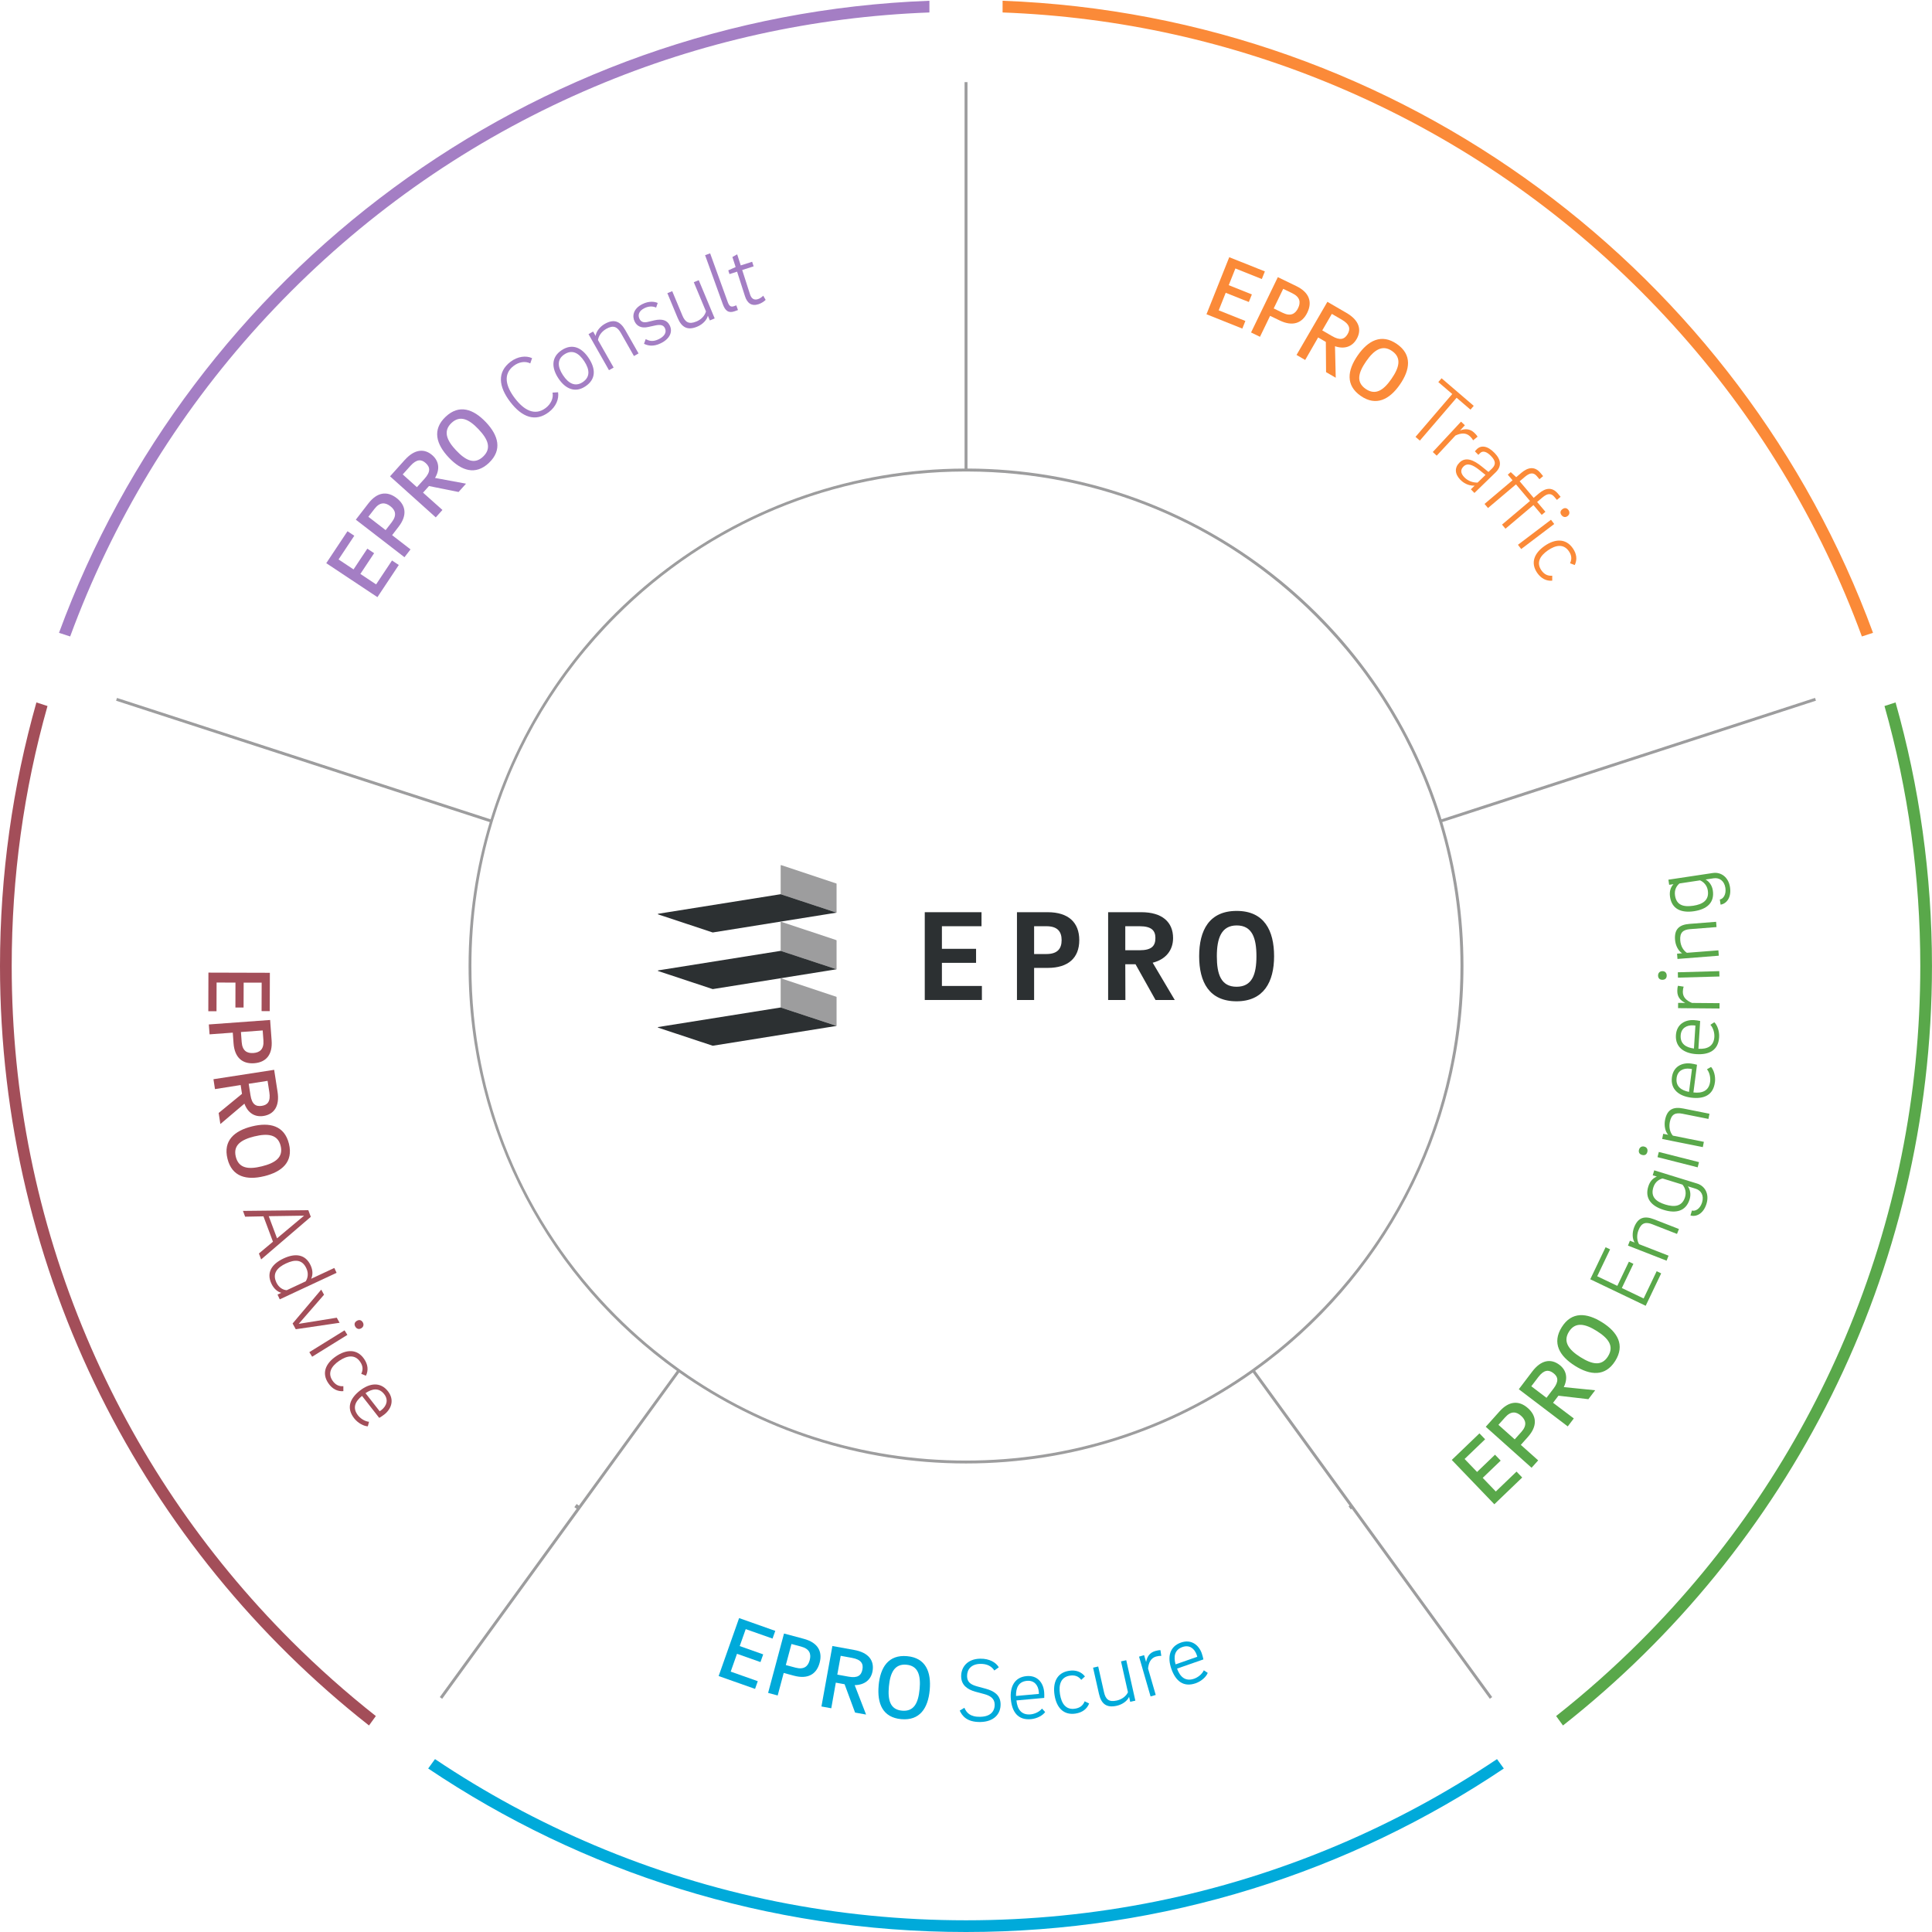 <?xml version="1.0" encoding="UTF-8"?>
<svg id="Ebene_1" data-name="Ebene 1" xmlns="http://www.w3.org/2000/svg" viewBox="0 0 660.08 660.08">
  <defs>
    <style>
      .cls-1 {
        fill: none;
      }

      .cls-2 {
        fill: #9d9d9e;
      }

      .cls-3 {
        fill: #a34e59;
      }

      .cls-4 {
        fill: #00aada;
      }

      .cls-5 {
        fill: #fb8a38;
      }

      .cls-6 {
        fill: #a47ec4;
      }

      .cls-7 {
        fill: #59a84a;
      }

      .cls-8 {
        fill: #2c3032;
      }
    </style>
  </defs>
  <path class="cls-1" d="M350.87,574.26c-2.91.26-3.8,2.43-3.74,5.17l7.83-.71c.01-.19-.01-.5-.03-.68-.21-2.35-1.61-4-4.05-3.78Z"/>
  <path class="cls-1" d="M404.01,562.71c-2.76.96-3.1,3.29-2.37,5.93l7.42-2.59c-.03-.19-.13-.48-.2-.66-.78-2.23-2.53-3.49-4.85-2.68Z"/>
  <path class="cls-1" d="M574.21,353.75c-.19,2.91,1.82,4.13,4.54,4.49l.5-7.84c-.18-.04-.49-.06-.68-.07-2.35-.15-4.2.98-4.36,3.43Z"/>
  <path class="cls-1" d="M572.83,368.28c-.38,2.9,1.55,4.24,4.24,4.78l1.01-7.79c-.18-.05-.49-.09-.67-.12-2.34-.3-4.26.7-4.57,3.14Z"/>
  <path class="cls-1" d="M530.67,469.1c-1.58-1.2-3.19-1.14-5.13,1.41l-2.37,3.12,5.19,3.94,2.37-3.12c1.93-2.55,1.59-4.1-.07-5.35Z"/>
  <path class="cls-1" d="M545.55,454.75c-3.97-2.5-7.33-3.22-9.5.23-2.15,3.42-.08,6.19,3.89,8.69,3.94,2.48,7.25,3.24,9.43-.23,2.22-3.52.12-6.2-3.82-8.68Z"/>
  <path class="cls-1" d="M568.02,402.63c-1.05.26-2.53,1.04-3.15,3.06-1,3.23.94,4.87,4.11,5.85,3,.92,5.71.76,6.72-2.51.52-1.69.03-3.24-.88-4.3l-6.8-2.1Z"/>
  <path class="cls-1" d="M303.69,576.16c-.43,4.64.39,7.93,4.47,8.3,4.14.38,5.58-2.7,6.01-7.34.43-4.67-.45-8-4.5-8.37-4.02-.37-5.55,2.73-5.99,7.4Z"/>
  <polygon class="cls-1" points="103.89 415.34 91.82 415.52 94.65 423.08 103.89 415.34"/>
  <path class="cls-1" d="M86.57,359.76c2.2-.16,3.64-1.29,3.42-4.3l-.25-3.41-7.43.54.25,3.41c.22,3,1.81,3.92,4.01,3.76Z"/>
  <path class="cls-1" d="M104.45,437.77c.59-.93,1.11-2.54.22-4.45-1.45-3.1-3.96-3.05-6.97-1.65-2.93,1.37-4.73,3.37-3.31,6.41.85,1.83,2.29,2.63,3.57,2.72l6.5-3.04Z"/>
  <path class="cls-1" d="M89.46,398.48c4.55-1.12,7.41-3.04,6.43-6.99-.97-3.92-4.4-4.35-8.95-3.23-4.52,1.11-7.36,2.96-6.38,6.95,1,4.04,4.38,4.39,8.9,3.28Z"/>
  <path class="cls-1" d="M276.64,567.21c.57-2.13-.03-3.87-2.94-4.64l-3.3-.88-1.93,7.2,3.3.88c2.91.78,4.29-.43,4.86-2.56Z"/>
  <path class="cls-1" d="M291.08,566.42l-3.85-.7-1.16,6.42,3.85.7c3.15.57,4.37-.44,4.74-2.49.35-1.96-.43-3.36-3.58-3.93Z"/>
  <path class="cls-1" d="M443.49,105.29c.96-1.98.7-3.8-2.01-5.11l-3.08-1.49-3.25,6.71,3.07,1.49c2.71,1.31,4.3.39,5.26-1.59Z"/>
  <path class="cls-1" d="M466.57,132.86c3.42,2.37,6.19.4,8.84-3.43,2.67-3.85,3.54-7.18.2-9.5-3.32-2.3-6.18-.36-8.85,3.5-2.66,3.83-3.56,7.09-.19,9.43Z"/>
  <path class="cls-1" d="M460.44,114.12c1-1.72.74-3.31-2.03-4.91l-3.38-1.96-3.27,5.64,3.38,1.96c2.77,1.61,4.26,1.07,5.3-.73Z"/>
  <path class="cls-1" d="M580.83,300.78l-7.03,1.06c-.84.69-1.83,2.03-1.52,4.12.5,3.35,2.96,3.98,6.24,3.49,3.1-.47,5.48-1.8,4.97-5.18-.26-1.75-1.38-2.93-2.66-3.49Z"/>
  <path class="cls-1" d="M507.52,162.25l-2.17-1.74c-2.21-1.75-4.01-2.43-5.3-1.18-1.11,1.08-1.11,2.33.23,3.71,1.34,1.38,3.11,1.87,4.54,1.82l2.7-2.62Z"/>
  <path class="cls-1" d="M362.71,321.2c0-2.84-1.33-4.75-5.19-4.75h-4.21v9.5h4.21c3.86,0,5.19-1.86,5.19-4.75Z"/>
  <path class="cls-1" d="M168.22,281.17c-4.7,15.65-7.14,32.07-7.14,48.87,0,45.13,17.57,87.56,49.49,119.47,6.65,6.65,13.76,12.67,21.26,18.04.27.19.54.39.81.59,28.3,20.05,62.02,30.86,97.41,30.86s69.11-10.81,97.41-30.86c.27-.19.54-.39.81-.59,7.49-5.38,14.61-11.39,21.26-18.04,31.91-31.91,49.49-74.34,49.49-119.47,0-16.8-2.44-33.22-7.14-48.87-.1-.32-.2-.64-.29-.96-7.99-26.02-22.26-49.86-42.05-69.65-31.79-31.79-74.03-49.35-118.97-49.48-.17,0-.33,0-.5,0s-.33,0-.5,0c-44.94.13-87.18,17.69-118.97,49.48-19.79,19.79-34.06,43.63-42.05,69.65-.1.32-.2.64-.29.96ZM285.82,350.51l-19.09-6.3v-9.99s19.01,6.33,19.01,6.33c.05.02.08.06.08.11v9.85ZM422.52,311.22c9.41,0,12.78,6.7,12.78,15.48s-3.55,15.4-12.82,15.4-12.78-6.61-12.78-15.4,3.37-15.48,12.82-15.48ZM378.6,311.66h11.36c7.1,0,10.83,3.37,10.83,8.83,0,4.13-2.44,7.28-6.97,8.43l7.54,12.73h-6.57l-6.83-12.2h-3.5l.04,12.2h-5.9v-29.99ZM347.45,311.66h10.51c7.01,0,10.78,3.42,10.78,9.54s-3.77,9.49-10.78,9.49h-4.65v10.96h-5.86v-29.99ZM315.95,311.66h19.39v4.79h-13.53v7.72h11.67v4.79h-11.67v7.9h13.66v4.79h-19.52v-29.99ZM224.87,312.19l41.86-6.68v-9.82c-.01-.08.07-.14.15-.12l18.86,6.28c.05.02.08.06.08.11v9.85l-42.28,6.77s-.05,0-.08-.01l-18.6-6.16c-.12-.03-.11-.2.01-.22ZM224.87,331.54l41.86-6.68v-9.99s19.01,6.33,19.01,6.33c.05.02.08.06.08.11v9.85l-42.28,6.77s-.05,0-.08-.01l-18.6-6.16c-.12-.03-.11-.2.01-.22ZM224.87,350.89l41.86-6.68,19.09,6.3-42.28,6.77s-.05,0-.08-.01l-18.6-6.16c-.12-.04-.11-.21.01-.22Z"/>
  <path class="cls-1" d="M422.48,337.13c5.32,0,6.79-4.26,6.79-10.43s-1.46-10.52-6.74-10.52-6.79,4.3-6.79,10.52,1.33,10.43,6.74,10.43Z"/>
  <path class="cls-1" d="M394.75,320.49c0-2.49-1.24-4.04-5.41-4.04h-4.88v8.21h4.88c4.17,0,5.41-1.51,5.41-4.17Z"/>
  <path class="cls-1" d="M89.47,377.81c1.96-.3,3.03-1.51,2.55-4.67l-.6-3.87-6.44,1,.6,3.87c.49,3.16,1.84,3.99,3.9,3.67Z"/>
  <path class="cls-1" d="M165.05,156.01c3.02-2.86,1.65-5.97-1.55-9.35-3.23-3.4-6.3-4.94-9.26-2.14-2.93,2.78-1.61,5.98,1.62,9.38,3.2,3.38,6.22,4.93,9.19,2.11Z"/>
  <path class="cls-1" d="M140.21,159.18l-2.62,2.91,4.85,4.36,2.62-2.91c2.14-2.38,1.92-3.95.37-5.34-1.48-1.33-3.09-1.4-5.22.98Z"/>
  <path class="cls-1" d="M192.82,121.07c-2.57,1.69-2.36,4.27-.5,7.09,1.88,2.85,4.18,4.09,6.72,2.42,2.67-1.76,2.42-4.34.56-7.17-1.88-2.85-4.14-4.08-6.78-2.34Z"/>
  <path class="cls-1" d="M519.7,483.73c-1.64-1.47-3.46-1.72-5.47.52l-2.28,2.55,5.56,4.97,2.28-2.55c2.01-2.25,1.56-4.02-.09-5.49Z"/>
  <path class="cls-1" d="M127.94,173.87l-2.09,2.7,5.9,4.56,2.09-2.7c1.84-2.38,1.26-4.13-.48-5.47s-3.58-1.47-5.42.92Z"/>
  <path class="cls-1" d="M124.88,475.97l4.84,6.19c.17-.09.41-.28.56-.4,1.86-1.45,2.49-3.52.98-5.46-1.8-2.3-4.11-1.87-6.38-.34Z"/>
  <path class="cls-2" d="M167.6,279.92l-127.63-41.47-.31.95,127.66,41.48c-4.7,15.57-7.23,32.07-7.23,49.16,0,57.02,28.08,107.48,71.17,138.31l-33.47,46.06c-.26-.19-.52-.38-.78-.56l-.78,1.07c.26.19.52.37.78.56l-46.75,64.34.81.59,80.99-111.48c27.69,19.57,61.49,31.07,97.98,31.07s70.29-11.5,97.98-31.07l33.04,45.48c-.11.08-.21.16-.32.23l.77,1.06c.11-.08.22-.15.32-.23l47.18,64.93.81-.59-80.99-111.47c43.09-30.83,71.17-81.29,71.17-138.31,0-17.1-2.54-33.6-7.23-49.16l127.66-41.48-.31-.95-127.63,41.47c-21.34-69.25-85.74-119.61-161.94-119.83V28.06h-1v132.03c-76.2.22-140.6,50.58-161.94,119.83ZM329.54,161.09c.17,0,.33,0,.5,0s.33,0,.5,0c44.94.13,87.18,17.69,118.97,49.48,19.79,19.79,34.06,43.63,42.05,69.65.1.32.2.64.29.96,4.7,15.65,7.14,32.07,7.14,48.87,0,45.13-17.57,87.56-49.49,119.47-6.65,6.65-13.76,12.67-21.26,18.04-.27.19-.54.39-.81.59-28.3,20.05-62.02,30.86-97.41,30.86s-69.11-10.81-97.41-30.86c-.27-.19-.54-.39-.81-.59-7.49-5.38-14.61-11.39-21.26-18.04-31.91-31.91-49.49-74.34-49.49-119.47,0-16.8,2.44-33.22,7.14-48.87.1-.32.2-.64.29-.96,7.99-26.02,22.26-49.86,42.05-69.65,31.79-31.79,74.03-49.35,118.97-49.48Z"/>
  <path class="cls-5" d="M560.59,99.49c29.94,29.94,53.45,64.81,69.88,103.64,2,4.74,3.88,9.51,5.65,14.32l3.81-1.24C594.92,93.74,479.38,5.36,342.54.26v4c39.6,1.48,78.03,9.98,114.41,25.36,38.82,16.42,73.69,39.93,103.64,69.87Z"/>
  <path class="cls-6" d="M29.62,203.13c16.42-38.82,39.93-73.69,69.87-103.64,29.94-29.94,64.81-53.45,103.64-69.87,36.38-15.39,74.81-23.88,114.41-25.36V.26C180.7,5.36,65.16,93.74,20.16,216.21l3.81,1.24c1.77-4.8,3.65-9.58,5.65-14.32Z"/>
  <path class="cls-3" d="M29.62,456.95c-17-40.19-25.62-82.89-25.62-126.91,0-30.36,4.11-60.1,12.23-88.82l-3.79-1.23C4.34,268.61,0,298.82,0,330.04,0,435.32,49.3,529.09,126.07,589.52l2.34-3.22c-10.08-7.95-19.73-16.53-28.92-25.71-29.94-29.94-53.45-64.81-69.87-103.64Z"/>
  <path class="cls-4" d="M456.95,630.46c-40.19,17-82.89,25.62-126.91,25.62s-86.72-8.62-126.91-25.62c-19.18-8.11-37.38-17.96-54.51-29.45l-2.33,3.21c52.52,35.27,115.73,55.86,183.75,55.86s131.23-20.59,183.75-55.86l-2.33-3.21c-17.13,11.49-35.34,21.34-54.51,29.45Z"/>
  <path class="cls-7" d="M647.64,239.99l-3.79,1.23c8.13,28.72,12.23,58.46,12.23,88.82,0,44.02-8.62,86.72-25.62,126.91-16.42,38.82-39.93,73.69-69.88,103.64-9.18,9.18-18.83,17.75-28.92,25.71l2.34,3.22c76.77-60.43,126.07-154.2,126.07-259.48,0-31.22-4.34-61.43-12.44-90.05Z"/>
  <path class="cls-2" d="M285.82,301.96s-.03-.09-.08-.11l-18.86-6.28c-.08-.02-.16.04-.16.12v9.82s19.1,6.3,19.1,6.3v-9.85Z"/>
  <path class="cls-8" d="M243.46,318.57s.05.01.08.01l42.28-6.77-19.09-6.3-41.86,6.68c-.12.02-.13.19-.01.22l18.6,6.16Z"/>
  <path class="cls-2" d="M285.82,321.31s-.03-.09-.08-.11l-19.02-6.33v9.99s19.1,6.3,19.1,6.3v-9.85Z"/>
  <path class="cls-8" d="M243.46,337.92s.05.01.08.01l42.28-6.77-19.09-6.3-41.86,6.68c-.12.02-.13.19-.01.22l18.6,6.16Z"/>
  <path class="cls-2" d="M266.72,334.22v9.99s19.1,6.3,19.1,6.3v-9.85s-.03-.09-.08-.11l-19.02-6.33Z"/>
  <path class="cls-8" d="M224.86,351.11l18.6,6.16s.05.01.08.01l42.28-6.77-19.09-6.3-41.86,6.68c-.12,0-.13.18-.01.22Z"/>
  <polygon class="cls-8" points="335.47 336.86 321.81 336.86 321.81 328.96 333.48 328.96 333.48 324.17 321.81 324.17 321.81 316.45 335.34 316.45 335.34 311.66 315.95 311.66 315.95 341.65 335.47 341.65 335.47 336.86"/>
  <path class="cls-8" d="M353.31,330.69h4.65c7.01,0,10.78-3.41,10.78-9.49s-3.77-9.54-10.78-9.54h-10.51v29.99h5.86v-10.96ZM353.31,316.45h4.21c3.86,0,5.19,1.91,5.19,4.75s-1.33,4.75-5.19,4.75h-4.21v-9.5Z"/>
  <path class="cls-8" d="M384.46,329.45h3.5l6.83,12.2h6.57l-7.54-12.73c4.53-1.15,6.97-4.3,6.97-8.43,0-5.46-3.73-8.83-10.83-8.83h-11.36v29.99h5.9l-.04-12.2ZM384.46,316.45h4.88c4.17,0,5.41,1.55,5.41,4.04,0,2.66-1.24,4.17-5.41,4.17h-4.88v-8.21Z"/>
  <path class="cls-8" d="M422.48,342.1c9.27,0,12.82-6.61,12.82-15.4s-3.37-15.48-12.78-15.48-12.82,6.65-12.82,15.48,3.42,15.4,12.78,15.4ZM422.53,316.18c5.28,0,6.74,4.31,6.74,10.52s-1.47,10.43-6.79,10.43-6.74-4.26-6.74-10.43,1.56-10.52,6.79-10.52Z"/>
  <polygon class="cls-4" points="263.94 559.83 264.88 557.2 252.52 552.83 245.53 572.63 257.97 577.02 258.9 574.39 249.65 571.12 251.8 565.03 259.82 567.86 260.75 565.23 252.73 562.39 254.78 556.6 263.94 559.83"/>
  <path class="cls-4" d="M267.76,571.58l3.51.94c4.71,1.26,7.71-.48,8.76-4.41,1.06-3.96-.68-6.93-5.39-8.19l-6.78-1.81-5.43,20.28,3.27.88,2.05-7.68ZM270.4,561.68l3.3.88c2.91.78,3.51,2.51,2.94,4.64s-1.95,3.33-4.86,2.56l-3.3-.88,1.93-7.2Z"/>
  <path class="cls-4" d="M298.11,570.98c.66-3.67-1.4-6.38-6.23-7.25l-7.49-1.36-3.74,20.66,3.36.61,1.55-8.75,3,.54,3.58,9.68,3.76.68-3.89-10.05c3.36-.06,5.57-1.8,6.1-4.77ZM294.66,570.35c-.37,2.05-1.6,3.06-4.74,2.49l-3.85-.7,1.16-6.42,3.85.7c3.15.57,3.94,1.98,3.58,3.93Z"/>
  <path class="cls-4" d="M300.2,575.83c-.57,6.19,1.36,10.95,7.7,11.53,6.34.58,9.17-3.74,9.74-9.92.57-6.19-1.32-11.01-7.7-11.6-6.4-.59-9.18,3.8-9.75,9.99ZM314.18,577.12c-.43,4.64-1.87,7.72-6.01,7.34-4.08-.38-4.9-3.67-4.47-8.3.43-4.67,1.96-7.77,5.99-7.4,4.05.37,4.93,3.7,4.5,8.37Z"/>
  <path class="cls-4" d="M334.99,586.56c-3.6.08-4.78-1.45-5.5-3.08l-1.59.96c.81,1.72,2.35,3.99,7.13,3.89,4.5-.1,6.9-2.69,6.83-6.14-.07-3.1-2.27-4.46-5.11-5.24l-2.88-.78c-2.22-.61-3.42-1.45-3.46-3.47-.05-2.3,1.4-4.16,4.48-4.23,2.27-.05,3.87.76,4.83,2.26l1.53-1.09c-.93-1.6-3.14-3.01-6.4-2.94-4.41.09-6.52,2.96-6.46,6.1.06,2.83,1.96,4.37,4.86,5.18l2.91.78c2.06.55,3.63,1.45,3.68,3.56.05,2.45-1.53,4.16-4.85,4.23Z"/>
  <path class="cls-4" d="M356.73,578c-.27-3-2.23-5.69-6-5.35-4.18.38-5.74,3.76-5.37,7.88.39,4.33,2.4,7.24,6.89,6.83,2.13-.19,4.09-1.34,4.83-2.43l-1.07-1.18c-.98,1.21-2.64,1.86-3.91,1.98-3.12.28-4.52-1.71-4.83-4.77l9.5-.86c.04-.6.02-1.47-.03-2.09ZM347.13,579.44c-.06-2.74.83-4.91,3.74-5.17,2.44-.22,3.84,1.43,4.05,3.78.02.19.04.49.03.68l-7.83.71Z"/>
  <path class="cls-4" d="M365.55,572.49c1.63-.25,2.89.18,3.87,1.44l1.26-1.17c-1.29-1.62-3.15-2.28-5.45-1.92-4.2.65-5.59,4.1-4.94,8.28.65,4.2,3,6.98,7.2,6.33,2.3-.36,3.9-1.58,4.62-3.45l-1.53-.74c-.56,1.47-1.66,2.27-3.29,2.52-3.1.48-4.63-1.7-5.14-4.95s.29-5.86,3.38-6.34Z"/>
  <path class="cls-4" d="M381.53,581c-2.67.6-3.79-.42-4.33-2.81l-1.99-8.82-1.76.4,2.01,8.91c.76,3.39,2.51,4.91,6.08,4.11,1.91-.43,3.61-1.64,4.22-3.05l.38,1.7,1.76-.4-3.11-13.82-1.79.4,2.37,10.55c-.6,1.28-1.94,2.41-3.85,2.84Z"/>
  <path class="cls-4" d="M395.01,565.96c.51-.15,1.19-.25,1.75-.21l-.28-1.96c-.52-.01-1.16.11-1.76.28-2.06.6-2.83,2.08-3.13,3.72h-.03s-.67-2.29-.67-2.29l-1.73.5,3.94,13.6,1.76-.51-2.62-9.04c.21-1.94.88-3.55,2.76-4.1Z"/>
  <path class="cls-4" d="M410.61,564.92c-.99-2.84-3.55-4.98-7.13-3.73-3.96,1.38-4.65,5.05-3.29,8.95,1.43,4.11,4.09,6.44,8.34,4.95,2.02-.71,3.64-2.29,4.1-3.54l-1.33-.88c-.66,1.41-2.11,2.45-3.31,2.87-2.96,1.03-4.8-.56-5.84-3.45l9-3.14c-.11-.59-.33-1.43-.54-2.02ZM401.64,568.64c-.72-2.64-.38-4.97,2.37-5.93,2.32-.81,4.07.45,4.85,2.68.06.18.16.47.2.66l-7.42,2.59Z"/>
  <polygon class="cls-5" points="426.67 103.18 427.71 100.59 419.81 97.43 422.08 91.72 431.11 95.33 432.15 92.73 419.98 87.87 412.2 107.37 424.45 112.26 425.49 109.66 416.38 106.03 418.77 100.03 426.67 103.18"/>
  <path class="cls-5" d="M433.94,107.91l3.27,1.58c4.39,2.12,7.67.99,9.44-2.68,1.79-3.69.63-6.94-3.75-9.06l-6.32-3.06-9.15,18.9,3.05,1.48,3.46-7.16ZM438.41,98.68l3.08,1.49c2.71,1.31,2.97,3.13,2.01,5.11-.96,1.98-2.55,2.91-5.26,1.59l-3.07-1.49,3.25-6.71Z"/>
  <path class="cls-5" d="M463.48,115.88c1.87-3.22.85-6.47-3.39-8.94l-6.58-3.82-10.54,18.15,2.95,1.72,4.43-7.7,2.63,1.53.08,10.32,3.3,1.92-.25-10.77c3.17,1.09,5.85.2,7.36-2.41ZM455.14,114.84l-3.38-1.96,3.27-5.64,3.38,1.96c2.77,1.61,3.03,3.19,2.03,4.91-1.04,1.8-2.54,2.33-5.3.73Z"/>
  <path class="cls-5" d="M464.9,135.26c5.23,3.63,9.82,1.26,13.36-3.84s4.26-10.23-.99-13.88c-5.28-3.66-9.86-1.21-13.4,3.89s-4.2,10.2,1.03,13.83ZM466.76,123.43c2.67-3.85,5.53-5.8,8.85-3.5,3.34,2.32,2.47,5.64-.2,9.5-2.65,3.83-5.42,5.8-8.84,3.43-3.37-2.34-2.46-5.6.19-9.43Z"/>
  <polygon class="cls-5" points="485.1 150.54 497.66 135.9 502.4 139.96 503.51 138.66 492.52 129.24 491.41 130.54 496.17 134.62 483.62 149.26 485.1 150.54"/>
  <path class="cls-5" d="M497.28,148.79c1.77-.81,3.5-1.07,4.93.26.39.36.82.89,1.08,1.39l1.54-1.24c-.26-.45-.69-.94-1.15-1.37-1.57-1.46-3.24-1.36-4.8-.77l-.02-.02,1.63-1.75-1.32-1.23-9.65,10.37,1.34,1.25,6.41-6.89Z"/>
  <path class="cls-5" d="M503.74,168.43l7.24-7.03c2.05-1.99,2.02-4.21-.36-6.66-2.44-2.52-4.62-2.66-6.02-1.3-.29.28-.47.5-.69.76l1.17,1.2.67-.65c.82-.8,2.12-.54,3.67,1.06,1.73,1.78,1.62,3.01.29,4.31l-1.16,1.12-2.24-1.81c-2.95-2.42-5.62-3.38-7.62-1.43-1.78,1.73-1.7,3.91.22,5.89,1.69,1.74,3.64,2.1,4.91,2.03l-1.29,1.25,1.21,1.25ZM500.29,163.05c-1.34-1.38-1.35-2.63-.23-3.71,1.29-1.25,3.08-.57,5.3,1.18l2.17,1.74-2.7,2.62c-1.43.04-3.2-.44-4.54-1.82Z"/>
  <path class="cls-5" d="M514.35,180.64l9.56-8.08,2.83,3.35,1.26-1.06-2.83-3.35,1.8-1.52c1.52-1.28,2.83-1.7,4.06-.25l.9,1.07,1.26-1.06-.94-1.12c-1.99-2.35-4.27-1.88-6.46-.04l-1.8,1.52-4.79-5.67,1.8-1.52c1.52-1.28,2.83-1.7,4.06-.25l.9,1.07,1.26-1.06-.94-1.12c-1.98-2.35-4.27-1.88-6.46-.04l-1.8,1.52-1.86-1.72-1.02.86,1.62,1.92-9.56,8.08,1.18,1.4,9.56-8.08,4.79,5.67-9.56,8.08,1.18,1.4Z"/>
  <rect class="cls-5" x="517.75" y="181.69" width="14.16" height="1.83" transform="translate(-3.78 353.98) rotate(-37.15)"/>
  <path class="cls-5" d="M535.57,176.32c.82-.62.74-1.49.29-2.09-.51-.67-1.25-.88-2.07-.26-.82.62-.79,1.38-.28,2.04.45.59,1.25.93,2.06.31Z"/>
  <path class="cls-5" d="M538.02,193.06c.9-1.87.67-3.83-.66-5.74-2.43-3.5-6.14-3.23-9.61-.82-3.5,2.43-4.97,5.75-2.54,9.25,1.33,1.91,3.13,2.82,5.12,2.64v-1.7c-1.57.14-2.77-.5-3.71-1.85-1.79-2.58-.5-4.91,2.21-6.79s5.39-2.31,7.18.27c.94,1.35,1.1,2.68.4,4.11l1.61.62Z"/>
  <polygon class="cls-3" points="92.16 345.46 92.2 332.36 71.21 332.3 71.17 345.49 73.97 345.5 74 335.69 80.45 335.71 80.43 344.22 83.22 344.22 83.25 335.72 89.4 335.73 89.37 345.45 92.16 345.46"/>
  <path class="cls-3" d="M79.53,352.8l.26,3.62c.35,4.86,2.98,7.13,7.04,6.84,4.09-.3,6.33-2.92,5.97-7.78l-.51-7-20.94,1.53.25,3.38,7.93-.58ZM89.75,352.06l.25,3.41c.22,3-1.22,4.14-3.42,4.3s-3.79-.75-4.01-3.76l-.25-3.41,7.43-.54Z"/>
  <path class="cls-3" d="M75.29,384.03l8.22-6.96c1.15,3.15,3.52,4.67,6.5,4.21,3.68-.57,5.57-3.41,4.82-8.25l-1.16-7.52-20.74,3.21.52,3.38,8.77-1.39.46,3.01-7.97,6.54.58,3.77ZM91.42,369.28l.6,3.87c.49,3.16-.58,4.36-2.55,4.67-2.06.32-3.41-.51-3.9-3.67l-.6-3.87,6.44-1Z"/>
  <path class="cls-3" d="M90.29,401.85c6.03-1.49,9.96-4.85,8.43-11.07-1.54-6.24-6.6-7.43-12.63-5.94s-9.9,4.87-8.37,11.05c1.52,6.18,6.54,7.44,12.57,5.95ZM86.94,388.26c4.55-1.12,7.99-.69,8.95,3.23.97,3.95-1.88,5.87-6.43,6.99-4.52,1.12-7.9.76-8.9-3.28-.98-3.98,1.86-5.83,6.38-6.95Z"/>
  <path class="cls-3" d="M89.22,430.29l16.97-14.55-.85-2.27-22.33.24.74,1.98,6.26-.12,3.25,8.67-4.8,4.02.76,2.04ZM91.82,415.52l12.07-.18-9.24,7.74-2.83-7.56Z"/>
  <path class="cls-3" d="M95.58,443.93l19.42-9.06-.78-1.66-7.91,3.69c.53-1.14.68-2.72-.18-4.58-1.77-3.8-5.21-4.25-9.23-2.37-4.08,1.91-5.94,4.83-4.18,8.6.84,1.8,2.19,2.85,3.39,3.15l-1.29.6.76,1.63ZM94.39,438.08c-1.42-3.04.39-5.05,3.31-6.41,3.01-1.41,5.53-1.45,6.97,1.65.89,1.91.38,3.52-.22,4.45l-6.5,3.04c-1.28-.09-2.71-.89-3.57-2.72Z"/>
  <polygon class="cls-3" points="116.03 451.94 115.06 450.2 102.06 452.3 110.71 442.35 109.75 440.61 99.97 452.18 101.05 454.14 116.03 451.94"/>
  <rect class="cls-3" x="105.08" y="458.13" width="14.16" height="1.83" transform="translate(-224.92 127.87) rotate(-31.78)"/>
  <path class="cls-3" d="M123.45,453.8c.87-.54.88-1.42.48-2.05-.44-.71-1.16-1-2.04-.46-.87.54-.91,1.3-.47,2.01.39.63,1.15,1.04,2.03.5Z"/>
  <path class="cls-3" d="M125.02,470.03c.91-1.86.7-3.82-.62-5.75-2.4-3.51-6.11-3.27-9.6-.89-3.51,2.4-5.01,5.72-2.6,9.23,1.31,1.92,3.11,2.84,5.11,2.68v-1.7c-1.56.13-2.76-.52-3.69-1.88-1.77-2.59-.46-4.91,2.25-6.77,2.72-1.86,5.41-2.27,7.18.32.93,1.36,1.08,2.68.37,4.11l1.6.64Z"/>
  <path class="cls-3" d="M123,475.08c-3.42,2.68-4.77,5.94-2,9.49,1.32,1.69,3.34,2.71,4.67,2.74l.41-1.54c-1.55-.17-2.99-1.21-3.78-2.21-1.93-2.47-1.02-4.73,1.39-6.64l5.87,7.51c.52-.29,1.25-.78,1.74-1.16,2.37-1.86,3.57-4.96,1.24-7.95-2.58-3.3-6.27-2.78-9.53-.24ZM130.28,481.77c-.15.12-.39.31-.56.4l-4.84-6.19c2.27-1.54,4.58-1.96,6.38.34,1.51,1.93.88,4-.98,5.46Z"/>
  <polygon class="cls-6" points="118.72 181.5 111.47 192.41 128.95 204.02 136.25 193.03 133.93 191.49 128.5 199.66 123.12 196.09 127.82 189 125.5 187.45 120.79 194.54 115.67 191.14 121.05 183.04 118.72 181.5"/>
  <path class="cls-6" d="M125.86,171.99l-4.29,5.56,16.62,12.83,2.07-2.68-6.29-4.86,2.22-2.88c2.98-3.86,2.54-7.3-.68-9.79-3.24-2.51-6.66-2.04-9.64,1.81ZM133.84,178.42l-2.09,2.7-5.9-4.56,2.09-2.7c1.84-2.38,3.67-2.27,5.42-.92s2.32,3.09.48,5.47Z"/>
  <path class="cls-6" d="M138.34,157.08l-5.08,5.66,15.62,14.03,2.28-2.54-6.63-5.91,2.03-2.26,10.11,2.03,2.55-2.84-10.59-1.96c1.71-2.88,1.39-5.68-.85-7.69-2.77-2.49-6.16-2.15-9.44,1.5ZM145.06,163.54l-2.62,2.91-4.85-4.36,2.62-2.91c2.14-2.38,3.75-2.31,5.22-.98,1.55,1.39,1.76,2.96-.37,5.34Z"/>
  <path class="cls-6" d="M167.06,158.13c4.62-4.38,3.24-9.36-1.03-13.87s-9.15-6.26-13.79-1.86c-4.67,4.42-3.19,9.4,1.08,13.91s9.12,6.2,13.75,1.82ZM154.24,144.52c2.95-2.8,6.03-1.27,9.26,2.14,3.2,3.38,4.57,6.49,1.55,9.35-2.97,2.82-5.99,1.27-9.19-2.11-3.23-3.4-4.55-6.6-1.62-9.38Z"/>
  <path class="cls-6" d="M175.52,124.99c1.68-1.28,3.87-1.74,5.65-.83l.62-1.8c-2.09-.95-4.92-.62-7.37,1.24-4.59,3.5-4.13,8.42-.1,13.71,4.01,5.26,8.61,6.99,13.2,3.49,2.45-1.86,3.51-4.51,3.15-6.78l-1.9.12c.4,1.96-.62,3.95-2.3,5.23-3.75,2.86-7.48.74-10.55-3.29-3.11-4.08-4.16-8.23-.41-11.09Z"/>
  <path class="cls-6" d="M191.91,119.63c-3.66,2.41-3.47,6.08-1.15,9.61,2.34,3.55,5.65,5.13,9.2,2.79,3.79-2.49,3.54-6.09,1.19-9.67-2.31-3.5-5.53-5.17-9.24-2.73ZM199.05,130.58c-2.54,1.67-4.84.44-6.72-2.42-1.86-2.83-2.07-5.4.5-7.09,2.65-1.74,4.9-.51,6.78,2.34,1.86,2.83,2.11,5.41-.56,7.17Z"/>
  <path class="cls-6" d="M206.65,110.64c-1.7.97-2.98,2.62-3.15,4.14l-.86-1.51-1.57.89,6.99,12.32,1.59-.9-5.34-9.4c.2-1.4,1.16-2.87,2.86-3.84,2.38-1.35,3.75-.7,4.96,1.44l4.46,7.86,1.57-.89-4.51-7.94c-1.72-3.02-3.83-3.97-7.01-2.16Z"/>
  <path class="cls-6" d="M220.18,105.28c1.59-.78,2.96-.66,3.99-.19l.54-1.58c-1.11-.5-2.98-.72-5.18.36-3.26,1.6-3.59,4.18-2.7,5.99.79,1.62,2.37,2.37,4.61,1.86l2.5-.54c1.54-.31,2.66-.23,3.22.91.74,1.51-.22,2.87-2.06,3.78-2.2,1.08-3.41.53-4.5,0l-.57,1.59c1.19.59,3.08,1.12,5.73-.18,3.15-1.54,4.12-3.95,3.06-6.1-.9-1.84-2.65-2.3-5.18-1.75l-2.45.58c-1.5.32-2.26-.17-2.7-1.06-.6-1.23-.34-2.67,1.7-3.67Z"/>
  <path class="cls-6" d="M237.9,109.85c-2.52,1.05-3.8.24-4.75-2.03l-3.48-8.34-1.66.69,3.51,8.43c1.34,3.21,3.32,4.41,6.7,3,1.81-.75,3.27-2.24,3.63-3.73l.67,1.61,1.66-.69-5.45-13.07-1.69.7,4.16,9.98c-.37,1.37-1.5,2.71-3.3,3.46Z"/>
  <path class="cls-6" d="M242.62,86.56l-1.72.62,6.07,16.79c.79,2.19,1.93,3.13,4.03,2.37l1.14-.41-.58-1.61-.79.29c-1.11.4-1.65-.1-2.13-1.41l-6.02-16.65Z"/>
  <path class="cls-6" d="M249.23,93.65l2.6-.84,2.71,8.43c.75,2.34,2.25,3.45,4.56,2.71,1.06-.34,1.92-.94,2.49-1.49l-.82-1.43c-.5.49-1.16.96-1.81,1.17-1.45.47-2.29-.31-2.72-1.67l-2.66-8.28,3.9-1.25-.5-1.57-3.9,1.25-1.22-3.79-1.63.92,1.1,3.43-2.51,1.13.41,1.27Z"/>
  <polygon class="cls-7" points="511.05 509.58 506.58 504.92 512.72 499.03 510.78 497.01 504.65 502.9 500.39 498.47 507.4 491.74 505.46 489.72 496.01 498.8 510.55 513.94 520.07 504.8 518.13 502.78 511.05 509.58"/>
  <path class="cls-7" d="M522.02,490.93c3.25-3.63,3.06-7.1.03-9.81-3.06-2.73-6.5-2.52-9.75,1.12l-4.68,5.23,15.65,14,2.26-2.52-5.93-5.3,2.42-2.71ZM511.95,486.8l2.28-2.55c2.01-2.25,3.83-2,5.47-.52,1.64,1.47,2.09,3.25.09,5.49l-2.28,2.55-5.56-4.97Z"/>
  <path class="cls-7" d="M542.69,478.03l2.31-3.04-10.72-1.08c1.47-3.02.92-5.78-1.48-7.6-2.97-2.25-6.32-1.64-9.29,2.27l-4.6,6.06,16.72,12.7,2.07-2.72-7.09-5.35,1.84-2.42,10.25,1.19ZM530.74,474.45l-2.37,3.12-5.19-3.94,2.37-3.12c1.93-2.55,3.54-2.61,5.13-1.41,1.66,1.26,2,2.81.07,5.35Z"/>
  <path class="cls-7" d="M551.85,464.98c3.39-5.39.82-9.87-4.44-13.18-5.26-3.31-10.42-3.8-13.82,1.62-3.42,5.44-.76,9.9,4.49,13.21,5.26,3.31,10.38,3.74,13.77-1.65ZM549.37,463.43c-2.18,3.47-5.49,2.71-9.43.23-3.97-2.5-6.04-5.27-3.89-8.69,2.17-3.44,5.53-2.72,9.5-.23,3.94,2.48,6.04,5.16,3.82,8.68Z"/>
  <polygon class="cls-7" points="567.55 435.06 566.01 434.32 561.56 443.63 554.11 440.06 558.06 431.8 556.52 431.06 552.57 439.32 545.7 436.04 550.1 426.85 548.56 426.12 543.32 437.07 562.26 446.13 567.55 435.06"/>
  <path class="cls-7" d="M564.54,418.29l8.42,3.29.66-1.68-8.51-3.32c-3.24-1.26-5.47-.67-6.8,2.74-.71,1.82-.66,3.91.17,5.2l-1.62-.63-.65,1.68,13.19,5.15.67-1.71-10.07-3.93c-.72-1.22-.91-2.96-.2-4.78.99-2.55,2.47-2.9,4.75-2.01Z"/>
  <path class="cls-7" d="M578.07,413.57l-.52,1.69c1.96.6,4.43-.55,5.48-3.96,1.04-3.38-.52-6.11-3.19-6.93l-14.66-4.52-.52,1.69,1.42.44c-1.23.5-2.34,1.49-2.94,3.42-1.24,4.01,1.03,6.66,5.28,7.97,4.15,1.28,7.58.49,8.85-3.61.54-1.75.16-3.36-.61-4.45l2.67.82c1.87.58,2.92,2.33,2.19,4.71-.68,2.2-2.32,3.09-3.45,2.74ZM575.7,409.03c-1.01,3.26-3.72,3.43-6.72,2.51-3.18-.98-5.11-2.62-4.11-5.85.62-2.02,2.1-2.8,3.15-3.06l6.8,2.1c.91,1.06,1.4,2.61.88,4.3Z"/>
  <rect class="cls-7" x="572.48" y="389.12" width="1.83" height="14.16" transform="translate(48.47 854.7) rotate(-75.78)"/>
  <path class="cls-7" d="M562.83,393.54c.18-.72-.06-1.55-1.05-1.8-.99-.25-1.63.36-1.81,1.08-.21.81.09,1.53,1.09,1.78s1.57-.24,1.77-1.06Z"/>
  <path class="cls-7" d="M574.84,380.52l8.86,1.77.35-1.77-8.95-1.79c-3.41-.68-5.51.29-6.22,3.89-.38,1.92.03,3.97,1.07,5.09l-1.71-.34-.35,1.77,13.89,2.78.36-1.8-10.6-2.12c-.93-1.07-1.41-2.75-1.03-4.67.54-2.68,1.92-3.29,4.33-2.81Z"/>
  <path class="cls-7" d="M585.92,369.78c.27-2.13-.42-4.28-1.33-5.25l-1.39.79c.97,1.22,1.24,2.98,1.08,4.24-.4,3.11-2.65,4.04-5.71,3.68l1.22-9.46c-.57-.17-1.43-.34-2.04-.42-2.99-.39-6.04.94-6.53,4.7-.54,4.16,2.43,6.42,6.53,6.95,4.31.56,7.59-.77,8.16-5.24ZM577.07,373.06c-2.69-.54-4.61-1.88-4.24-4.78.31-2.43,2.23-3.44,4.57-3.14.18.02.49.06.67.12l-1.01,7.79Z"/>
  <path class="cls-7" d="M585.7,349.25l-1.33.88c1.05,1.16,1.43,2.89,1.35,4.16-.2,3.13-2.38,4.21-5.45,4.04l.6-9.51c-.58-.13-1.45-.25-2.07-.29-3.01-.19-5.96,1.33-6.21,5.11-.27,4.18,2.84,6.25,6.96,6.51,4.34.28,7.52-1.27,7.8-5.76.14-2.14-.69-4.25-1.66-5.15ZM578.75,358.24c-2.72-.36-4.72-1.58-4.54-4.49.16-2.45,2-3.58,4.36-3.43.19.01.5.03.68.07l-.5,7.84Z"/>
  <path class="cls-7" d="M587.49,342.74l-9.41-.08c-1.79-.76-3.15-1.86-3.13-3.82,0-.53.1-1.21.29-1.74l-1.95-.3c-.16.5-.23,1.15-.23,1.77-.02,2.14,1.18,3.3,2.67,4.06v.03l-2.39-.02-.02,1.8,14.16.12.02-1.83Z"/>
  <path class="cls-7" d="M568.02,334.75c1.03-.03,1.44-.66,1.42-1.5-.02-.75-.48-1.48-1.5-1.45-1.03.03-1.47.79-1.45,1.53.02.84.51,1.45,1.53,1.42Z"/>
  <rect class="cls-7" x="573.25" y="332.01" width="14.17" height="1.83" transform="translate(-9 16.21) rotate(-1.59)"/>
  <path class="cls-7" d="M577.45,317.45l9.01-.71-.14-1.8-9.1.71c-3.47.27-5.22,1.78-4.93,5.43.15,1.95,1.11,3.81,2.42,4.61l-1.73.14.14,1.8,14.12-1.11-.14-1.83-10.77.84c-1.18-.78-2.11-2.26-2.26-4.21-.21-2.72.96-3.69,3.4-3.88Z"/>
  <path class="cls-7" d="M587.59,307.33l.26,1.75c2.03-.31,3.75-2.42,3.22-5.95-.53-3.5-3.12-5.28-5.88-4.86l-15.17,2.28.26,1.75,1.47-.22c-.89.98-1.47,2.36-1.17,4.35.62,4.15,3.82,5.55,8.21,4.89,4.3-.65,7.05-2.85,6.41-7.09-.27-1.81-1.32-3.1-2.48-3.74l2.76-.42c1.93-.29,3.64.83,4.01,3.29.34,2.27-.75,3.79-1.92,3.96ZM583.49,304.27c.51,3.38-1.87,4.71-4.97,5.18-3.29.49-5.74-.14-6.24-3.49-.31-2.09.68-3.43,1.52-4.12l7.03-1.06c1.28.56,2.4,1.74,2.66,3.49Z"/>
</svg>
